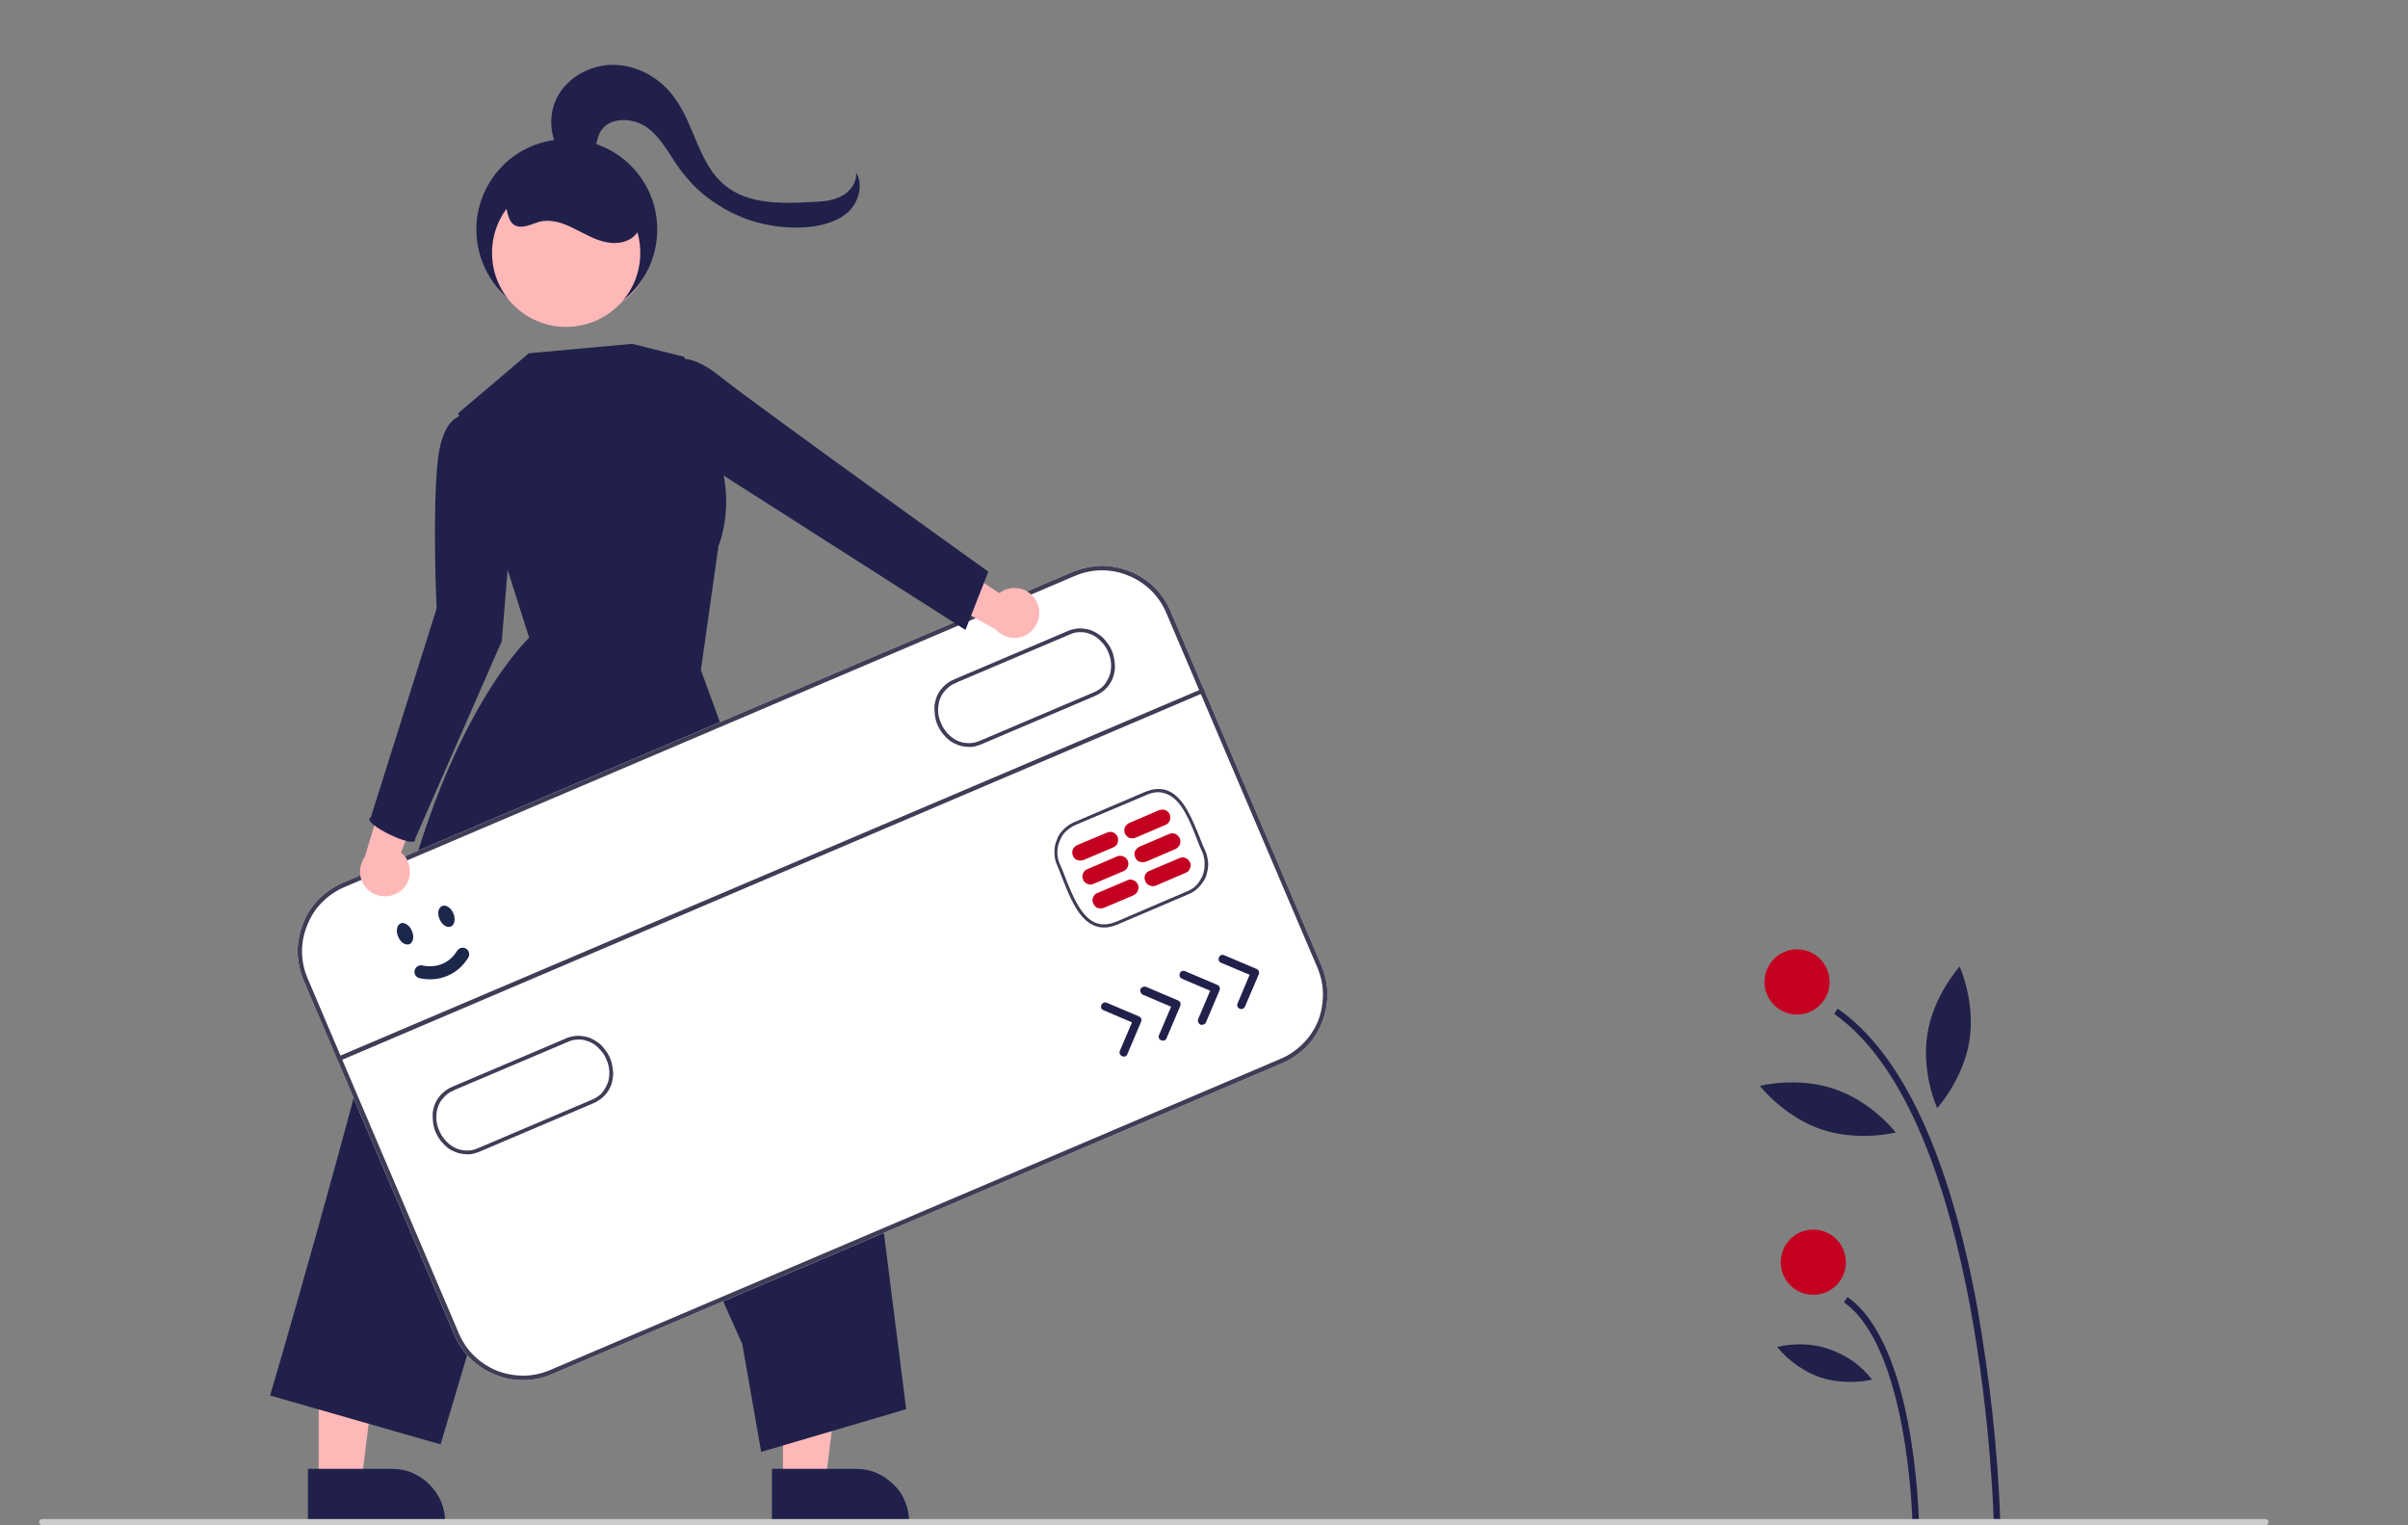 <svg version="1.2" xmlns="http://www.w3.org/2000/svg" viewBox="0 0 739 468" width="739" height="468">
	<rect x="0" y="0" width="739" height="468" fill="#808080" stroke="none"/>
	<style>
		.s0 { fill: #20204b } 
		.s1 { fill: #c40021 } 
		.s2 { fill: #ffb8b8 } 
		.s3 { fill: #ffffff } 
		.s4 { fill: #3f3d56 } 
		.s5 { fill: none;stroke: #1c274c;stroke-linecap: round;stroke-width: 4 } 
		.s6 { fill: #1c274c } 
		.s7 { fill: #cbcbcb } 

		.arrow{
			position: relative;
			transform-box: fill-box;
			transform-origin: center center;
			animation: 1.5s infinite move;
			animation-timing-function: cubic-bezier(0,.6,.6,1);
		}
		#arrow1{
			animation-delay: 0.1s;
		}
		#arrow2{
			animation-delay: 0.2s;
		}
		#arrow3{
			animation-delay: 0.3s;
		}
		#arrow4{
			animation-delay: 0.4s;
		}
		@keyframes move { 
			10%{
				transform: scale(0.2);
				opacity: 1;
			}
			90%{
				transform: scale(1);
				opacity: 0.1;
			}
		}
	</style>
	<path class="s0" d="m611.9 467.3h2q-0.3-8.3-0.9-16.7-0.6-8.3-1.5-16.6-0.9-8.3-2.1-16.5-1.2-8.3-2.6-16.5c-8.7-46.9-23.1-77.7-42.8-91.5l-1.1 1.6c46 32.4 48.9 155 49 156.2z"/>
	<path class="s0" d="m586.9 466.9l2-0.1c-0.1-2.2-1.3-54.4-21.9-68.8l-1.1 1.6c19.7 13.9 21 66.7 21 67.3z"/>
	<path class="s1" d="m551.5 311.3c-5.5 0-10-4.5-10-10 0-5.5 4.5-10 10-10 5.5 0 10 4.5 10 10 0 5.5-4.5 10-10 10z"/>
	<path class="s1" d="m556.5 397.3c-5.6 0-10-4.5-10-10 0-5.5 4.4-10 10-10 5.5 0 10 4.5 10 10 0 5.5-4.5 10-10 10z"/>
	<path class="s0" d="m591.5 317.3c-1.9 12 3 22.7 3 22.7 0 0 8-8.7 9.9-20.7 1.9-12-3-22.7-3-22.7 0 0-8 8.7-9.9 20.7z"/>
	<path class="s0" d="m558.8 346.5c11.5 3.9 23 1 23 1 0 0-7.2-9.4-18.7-13.3-11.5-4-23-1-23-1 0 0 7.2 9.3 18.7 13.3z"/>
	<path class="s0" d="m558.5 422.6q1.9 0.6 3.9 1 2 0.3 4.1 0.4 2 0.1 4-0.1 2-0.1 4-0.6c-1.6-2.1-3.6-4-5.8-5.6-2.3-1.6-4.7-2.8-7.3-3.7-2.5-0.9-5.2-1.4-8-1.5-2.7-0.1-5.4 0.2-8 0.8q1.3 1.6 2.8 3 1.4 1.3 3.1 2.5 1.7 1.2 3.5 2.2 1.8 0.9 3.7 1.6z"/>
	<path class="s2" d="m240.3 455h13l6.2-50.4h-19.2z"/>
	<path class="s0" d="m236.9 450.7h25.7q3.3 0 6.3 1.2c2 0.9 3.8 2.1 5.3 3.6 1.6 1.5 2.8 3.3 3.6 5.3q1.2 3 1.2 6.3v0.5h-42.1z"/>
	<path class="s2" d="m97.8 455h13.1l6.2-50.4h-19.3z"/>
	<path class="s0" d="m94.5 450.7h25.7q3.3 0 6.3 1.2c2 0.9 3.8 2.1 5.3 3.6 1.5 1.5 2.7 3.3 3.6 5.3q1.2 3 1.2 6.3v0.5h-42.1z"/>
	<path class="s0" d="m162.3 108.4l-21.7 18.4 17.8 56.3 4 12.6c0 0-24.5 22.5-39.6 85.6-15.2 63.1-39.9 146.9-39.9 146.9l52.3 15 42.5-142.7 50.1 111.9 5.8 33.1 44.5-13.1-10.5-83-52.5-143.8 5.4-38.1c0 0 8.2-19-6-39.1l-4.5-18.9-16-4z"/>
	<path class="s2" d="m197.7 84.8c-6.6 12-21.6 16.5-33.6 9.9-12.1-6.6-16.5-21.6-9.9-33.7 6.6-12 21.6-16.4 33.7-9.8 12 6.5 16.4 21.6 9.8 33.6z"/>
	<path class="s0" d="m174.8 49.8c-5.7-4.5-7.2-13.2-3.9-19.8 3.3-6.5 10.8-10.4 18-10.1 7.3 0.3 14.2 4.4 18.4 10.5 5.9 8.3 7.2 19.9 15.1 26.4 7.1 5.9 17.3 5.7 26.4 5.2 3.2-0.1 6.4-0.3 9.2-1.7 2.8-1.3 5.1-4.3 4.7-7.4 2.3 3.7 0.9 8.8-2.1 11.9-3.2 3-7.6 4.3-11.9 4.8q-5.7 0.6-11.3-0.3c-3.8-0.6-7.5-1.6-11-3.2-3.5-1.5-6.7-3.5-9.7-5.8-3.1-2.4-5.6-5.2-8-8.3-3.1-4.3-5.6-9.5-10-12.8-4.4-3.2-11.8-3.5-14.5 1.3-1.3 2.4-1.2 5.3-2.4 7.7-1.3 2.4-5.3 3.7-6.5 1.3"/>
	<path class="s0" d="m173.9 98.2c-15.3 0-27.7-12.4-27.7-27.8 0-15.3 12.4-27.7 27.7-27.7 15.4 0 27.8 12.4 27.8 27.7 0 15.4-12.4 27.8-27.8 27.8z"/>
	<path class="s2" d="m173.7 100.3c-12.5 0-22.7-10.1-22.7-22.7 0-12.6 10.2-22.7 22.7-22.7 12.6 0 22.8 10.1 22.8 22.7 0 12.6-10.2 22.7-22.8 22.7z"/>
	<path class="s0" d="m153 60.9c3.1 0.7 2 5.8 4.5 7.9 2.3 1.8 5.4 0 8.2-0.8 3.5-0.8 7.1 0.4 10.4 2.1 3.2 1.5 6.3 3.5 9.9 4.2 3.5 0.8 7.7-0.1 9.6-3 1.9-2.9 1.2-6.8-0.3-9.9-1.8-3.9-4.7-7.2-8.3-9.5-3.6-2.3-7.8-3.6-12.1-3.6-4.2-0.1-8.5 1-12.1 3.3-3.7 2.2-6.6 5.4-8.6 9.2"/>
	<g id="card">
		<path class="s3" d="m393.6 326.2l-224.3 95.5c-2.7 1.2-5.7 1.8-8.6 1.8-3 0-6-0.5-8.7-1.7q-4.2-1.6-7.5-4.8c-2.1-2.1-3.8-4.6-5-7.3l-46.4-109c-1.1-2.7-1.7-5.7-1.8-8.6 0-3 0.6-6 1.7-8.7q1.6-4.2 4.8-7.5c2.1-2.1 4.6-3.8 7.3-5l224.3-95.5c2.7-1.1 5.7-1.7 8.6-1.8 3 0 6 0.6 8.8 1.7 2.7 1.1 5.2 2.7 7.4 4.8 2.1 2.1 3.8 4.6 5 7.3l46.4 109c1.1 2.7 1.8 5.7 1.8 8.7 0 3-0.6 5.9-1.7 8.7-1.1 2.7-2.7 5.3-4.8 7.4-2.1 2.1-4.6 3.8-7.3 5z"/>
		<g id="chip">
			<path fill-rule="evenodd" class="s4" d="m342.9 283.7c-2.6 1.1-5 1.2-7.1 0.3-4.9-2-7.5-8.8-9.7-14.3-0.6-1.6-1.2-3.1-1.7-4.3-0.6-1.3-0.8-2.5-0.8-3.9 0-1.3 0.2-2.6 0.7-3.7 0.4-1.3 1.1-2.3 2.1-3.3 0.9-0.9 2-1.7 3.2-2.2l21.8-9.3c2.6-1.1 5-1.2 7.2-0.3 4.8 2.1 7.4 8.9 9.6 14.3 0.6 1.6 1.2 3.1 1.8 4.3 0.5 1.2 0.7 2.5 0.8 3.8 0 1.3-0.3 2.6-0.7 3.9q-0.8 1.8-2.2 3.2c-0.9 1-1.9 1.7-3.2 2.2zm-17.7-18.7c0.6 1.3 1.2 2.7 1.8 4.4 2.1 5.3 4.7 11.8 9.1 13.7 1.9 0.8 4 0.7 6.5-0.3l21.7-9.3c1.1-0.4 2.1-1.1 2.9-1.9 0.8-0.9 1.4-1.9 1.9-3 0.4-1.1 0.6-2.3 0.6-3.4 0-1.2-0.2-2.4-0.6-3.5-0.6-1.2-1.2-2.7-1.8-4.3-2.1-5.3-4.6-11.9-9.1-13.7-2-0.9-4.1-0.8-6.5 0.3l-21.8 9.2c-1.1 0.5-2 1.2-2.9 2-0.8 0.8-1.4 1.8-1.8 2.9-0.5 1.1-0.7 2.3-0.7 3.5 0 1.1 0.2 2.3 0.7 3.4z"/>
			<path class="s1" d="m341.7 260l-9.2 3.9c-0.6 0.2-1.3 0.2-1.9 0-0.6-0.2-1.1-0.7-1.3-1.3-0.3-0.6-0.3-1.3-0.1-1.9 0.3-0.6 0.7-1.1 1.4-1.4l9.1-3.8c0.6-0.3 1.3-0.3 1.9-0.1 0.6 0.3 1.1 0.7 1.4 1.4 0.2 0.5 0.2 1.3 0 1.8-0.2 0.7-0.7 1.1-1.3 1.4z"/>
			<path class="s1" d="m344.8 267.3l-9.2 3.9c-0.6 0.3-1.3 0.3-1.9 0-0.6-0.2-1.1-0.7-1.3-1.3-0.3-0.6-0.3-1.3 0-1.9 0.2-0.6 0.7-1.1 1.3-1.3l9.1-3.9c0.6-0.3 1.3-0.3 1.9 0 0.7 0.2 1.1 0.7 1.4 1.3 0.2 0.5 0.3 1.3 0 1.8-0.2 0.7-0.7 1.2-1.3 1.4z"/>
			<path class="s1" d="m347.9 274.7l-9.2 3.9c-0.6 0.2-1.3 0.2-1.9 0-0.6-0.3-1-0.7-1.3-1.4-0.3-0.6-0.3-1.3 0-1.9 0.2-0.6 0.7-1.1 1.3-1.3l9.2-3.9c0.5-0.3 1.3-0.3 1.8 0 0.7 0.2 1.1 0.7 1.4 1.3q0.4 0.9 0 1.9c-0.2 0.6-0.7 1.1-1.3 1.4z"/>
			<path class="s1" d="m357.7 253.1l-9.1 3.9c-0.7 0.3-1.3 0.3-2 0.1-0.6-0.3-1.1-0.7-1.4-1.4-0.2-0.5-0.2-1.3 0-1.8 0.3-0.7 0.8-1.1 1.4-1.4l9.1-3.9c0.7-0.2 1.3-0.3 2 0 0.5 0.2 1 0.7 1.3 1.3 0.2 0.6 0.2 1.3 0 1.9-0.3 0.6-0.7 1.1-1.3 1.3z"/>
			<path class="s1" d="m360.8 260.5l-9.1 3.9q-1.1 0.3-2 0c-0.6-0.2-1.1-0.7-1.3-1.3-0.3-0.6-0.3-1.3-0.1-1.9 0.3-0.6 0.8-1.1 1.4-1.4l9.1-3.9q0.9-0.4 2 0c0.5 0.3 1 0.7 1.3 1.4 0.2 0.5 0.2 1.3 0 1.8-0.3 0.6-0.7 1.1-1.3 1.4z"/>
			<path class="s1" d="m363.9 267.8l-9.1 3.9c-0.7 0.3-1.3 0.3-1.9 0-0.7-0.2-1.2-0.7-1.4-1.3-0.3-0.6-0.3-1.3-0.1-1.9 0.3-0.6 0.8-1.1 1.4-1.3l9.2-3.9c0.6-0.3 1.2-0.3 1.9 0 0.5 0.2 1 0.7 1.3 1.3 0.3 0.5 0.3 1.3 0 1.8-0.2 0.7-0.7 1.2-1.3 1.4z"/>
		</g>
		<path class="s4" d="m104 324.1l265.3-112.9 0.5 1.2-265.3 113z"/>
		<path fill-rule="evenodd" class="s4" d="m301.4 228.3q-1.2 0.5-2.5 0.8-1.3 0.2-2.6 0-1.3-0.1-2.5-0.6-1.3-0.5-2.3-1.2-1.2-1-2.2-2.2-1-1.3-1.6-2.7-0.6-1.4-0.8-3-0.2-1.5-0.1-3.1 0.2-1.3 0.7-2.6 0.5-1.2 1.4-2.3 0.8-1 1.9-1.8 1.1-0.8 2.4-1.3l34.1-14.5q1.2-0.6 2.5-0.8 1.4-0.3 2.7-0.1 1.3 0.1 2.6 0.6 1.2 0.5 2.3 1.3 1.3 0.9 2.2 2.2 1 1.2 1.6 2.6 0.6 1.5 0.8 3 0.3 1.6 0.1 3.1c-0.5 3.7-2.7 6.5-6.4 8l-34.1 14.5q-0.1 0-0.2 0.1zm-7.9-18.8q-1.1 0.4-2.1 1.1-0.9 0.7-1.6 1.6-0.8 0.9-1.2 2-0.5 1.1-0.6 2.3-0.2 1.4 0 2.7 0.2 1.4 0.8 2.7 0.5 1.3 1.4 2.4 0.9 1.2 2 2 0.9 0.7 2.1 1.2 1.1 0.4 2.3 0.5 1.1 0.1 2.3-0.1 1.2-0.3 2.3-0.8l34.1-14.5q1.1-0.4 2.1-1.1 1-0.7 1.7-1.6 0.7-1 1.2-2.1 0.5-1.1 0.6-2.2 0.2-1.4 0-2.8-0.2-1.4-0.8-2.7-0.5-1.3-1.4-2.4-0.9-1.1-2-2-0.9-0.7-2-1.1-1.2-0.5-2.3-0.6-1.2-0.1-2.4 0.1-1.2 0.3-2.2 0.8l-34.2 14.5q-0.1 0.1-0.1 0.1z"/>
		<path fill-rule="evenodd" class="s4" d="m147.4 353.3q-1.2 0.5-2.5 0.8-1.3 0.2-2.6 0-1.3-0.1-2.5-0.6-1.3-0.5-2.3-1.2-1.2-1-2.2-2.2-1-1.3-1.6-2.7-0.6-1.4-0.8-3-0.2-1.5-0.1-3.1 0.2-1.3 0.7-2.6 0.5-1.2 1.4-2.3 0.8-1 1.9-1.8 1.1-0.8 2.4-1.3l34.1-14.5q1.2-0.6 2.5-0.8 1.4-0.3 2.7-0.1 1.3 0.1 2.6 0.6 1.2 0.5 2.3 1.3 1.3 0.9 2.2 2.2 1 1.2 1.6 2.6 0.6 1.5 0.8 3 0.3 1.6 0.1 3.1c-0.5 3.7-2.7 6.5-6.4 8l-34.1 14.5q-0.1 0-0.2 0.1zm-7.9-18.8q-1.1 0.4-2.1 1.1-0.9 0.7-1.6 1.6-0.8 0.9-1.2 2-0.5 1.1-0.6 2.3-0.2 1.4 0 2.7 0.2 1.4 0.8 2.7 0.5 1.3 1.4 2.4 0.9 1.2 2 2 0.9 0.7 2.1 1.2 1.1 0.4 2.3 0.5 1.1 0.1 2.3-0.1 1.2-0.3 2.3-0.8l34.1-14.5q1.1-0.4 2.1-1.1 1-0.7 1.7-1.6 0.7-1 1.2-2.1 0.5-1.1 0.6-2.2 0.2-1.4 0-2.8-0.2-1.4-0.8-2.7-0.5-1.3-1.4-2.4-0.9-1.1-2-2-0.9-0.7-2-1.1-1.2-0.5-2.3-0.6-1.2-0.1-2.4 0.1-1.2 0.3-2.2 0.8l-34.2 14.5q-0.1 0.1-0.1 0.1z"/>
		<path fill-rule="evenodd" class="s4" d="m393.6 326.2l-224.3 95.5c-2.7 1.2-5.7 1.8-8.6 1.8-3 0-6-0.5-8.7-1.7q-4.2-1.6-7.5-4.8c-2.1-2.1-3.8-4.6-5-7.3l-46.4-109c-1.1-2.7-1.7-5.7-1.8-8.6 0-3 0.6-6 1.7-8.7q1.6-4.2 4.8-7.5c2.1-2.1 4.6-3.8 7.3-5l224.3-95.5c2.7-1.1 5.7-1.7 8.6-1.8 3 0 6 0.6 8.8 1.7 2.7 1.1 5.2 2.7 7.4 4.8 2.1 2.1 3.8 4.6 5 7.3l46.4 109c1.1 2.7 1.8 5.7 1.8 8.7 0 3-0.6 5.9-1.7 8.7-1.1 2.7-2.7 5.3-4.8 7.4-2.1 2.1-4.6 3.8-7.3 5zm-287.9-54c-2.6 1.1-4.9 2.7-6.9 4.7-2 2-3.5 4.4-4.5 7-1.1 2.6-1.6 5.3-1.6 8.1 0 2.8 0.6 5.6 1.7 8.2l46.4 108.9c1.1 2.6 2.7 5 4.7 6.9 2 2 4.4 3.5 7 4.6q3.9 1.5 8.1 1.5c2.9 0 5.6-0.6 8.2-1.7l224.2-95.5c2.6-1.1 4.9-2.7 6.9-4.7 2-2 3.5-4.3 4.6-6.9 1-2.6 1.5-5.4 1.5-8.2 0-2.8-0.6-5.6-1.7-8.2l-46.4-108.9c-1.1-2.6-2.7-4.9-4.7-6.9-2-1.9-4.4-3.5-7-4.5-2.6-1.1-5.3-1.6-8.1-1.6-2.8 0-5.6 0.6-8.2 1.7z"/>
		<g id="smile">
			<path fill-rule="evenodd" class="s5" d="m129.2 298.2c2.4 0.5 4.9 0.4 7.3-0.6 2.4-1 4.2-2.7 5.5-4.8"/>
			<path class="s6" d="m138.4 284.3c-1.2 0.5-2.8-0.5-3.5-2.3-0.8-1.7-0.4-3.5 0.8-4 1.1-0.5 2.7 0.5 3.4 2.2 0.8 1.8 0.4 3.6-0.7 4.1z"/>
			<path class="s6" d="m125.7 289.7c-1.2 0.5-2.8-0.5-3.5-2.3-0.8-1.7-0.4-3.6 0.8-4.1 1.1-0.4 2.7 0.6 3.4 2.3 0.8 1.8 0.4 3.6-0.7 4.1z"/>
		</g>
	</g>
	<path class="s7" d="m695.3 468h-682.4q-0.4 0-0.6-0.3-0.3-0.2-0.3-0.6 0-0.4 0.3-0.7 0.2-0.2 0.6-0.3h682.4q0.4 0.1 0.6 0.3 0.3 0.3 0.3 0.7 0 0.4-0.3 0.6-0.2 0.3-0.6 0.3z"/>
	<path class="s2" d="m123.1 273.3c0.9-0.7 1.5-1.7 2-2.6 0.5-1 0.8-2.1 0.7-3.2 0-1.2-0.2-2.3-0.7-3.3-0.4-1-1.1-1.9-2-2.6l9.6-25.3-13.6 3-7.1 23.5c-1.1 1.6-1.6 3.5-1.5 5.3 0.2 1.9 1 3.7 2.4 4.9 1.4 1.3 3.2 2 5.1 2 1.8 0.1 3.6-0.6 5.1-1.7z"/>
	<path class="s2" d="m318.1 184.5c-0.5-1-1.3-1.8-2.1-2.5-0.9-0.7-1.9-1.2-3-1.4-1.1-0.2-2.2-0.3-3.3 0-1.1 0.2-2.1 0.7-3 1.4l-22.6-14.9v14l21.4 12c1.3 1.4 3 2.3 4.8 2.6 1.9 0.2 3.8-0.2 5.3-1.3 1.6-1.1 2.7-2.7 3.1-4.5 0.5-1.8 0.2-3.7-0.6-5.4z"/>
	<path class="s0" d="m303.3 175.4c0 0-70-50.1-82.6-60.1-12.6-10-16.5-2.6-16.5-2.6l-5.3 8.8 12.8 17.8 84.6 54z"/>
	<path class="s0" d="m157.7 151.5l-3.5-21.6-10-2.5c0 0-7.9-2.4-9.8 13.5-1.8 16-0.4 45.8-0.4 45.8l-20.2 64.1c-3.5 1.6 14.5 10.3 13.6 6.6l26.6-60.7z"/>

	<g id="arrows">
		<path id="arrow4" class="arrow s0" d="m385.6 297.3c0.7 0.3 1 1 0.7 1.7l-4.2 9.8c-0.3 0.7-1 1-1.7 0.7-0.6-0.3-0.9-1-0.6-1.6l3.7-8.8-8.8-3.7c-0.6-0.2-0.9-1-0.6-1.6 0.2-0.7 1-1 1.6-0.7 0 0 9.9 4.2 9.9 4.2z"/>
		<path id="arrow3" class="arrow s0" d="m373.6 302.2c0.6 0.2 0.9 1 0.7 1.6l-4.2 9.9c-0.3 0.6-1 0.9-1.7 0.7-0.6-0.3-0.9-1-0.7-1.7l3.7-8.7-8.7-3.7c-0.6-0.3-0.9-1-0.6-1.7 0.2-0.6 1-0.9 1.6-0.6 0 0 9.9 4.2 9.9 4.2z"/>
		<path id="arrow2" class="arrow s0" d="m361.6 307c0.6 0.3 0.9 1 0.6 1.7l-4.2 9.9c-0.2 0.6-1 0.9-1.6 0.6-0.7-0.2-1-1-0.7-1.6l3.7-8.7-8.7-3.7c-0.6-0.3-0.9-1-0.7-1.7 0.3-0.6 1-0.9 1.7-0.7 0 0 9.9 4.2 9.9 4.2z"/>
		<path id="arrow1" class="arrow s0" d="m349.6 311.9c0.6 0.3 0.9 1 0.6 1.6l-4.2 9.9c-0.2 0.7-1 1-1.6 0.7-0.7-0.3-1-1-0.7-1.7l3.7-8.7-8.7-3.7c-0.7-0.2-1-1-0.7-1.6 0.3-0.7 1-1 1.7-0.7 0 0 9.9 4.2 9.9 4.2z"/>
	</g>
</svg>